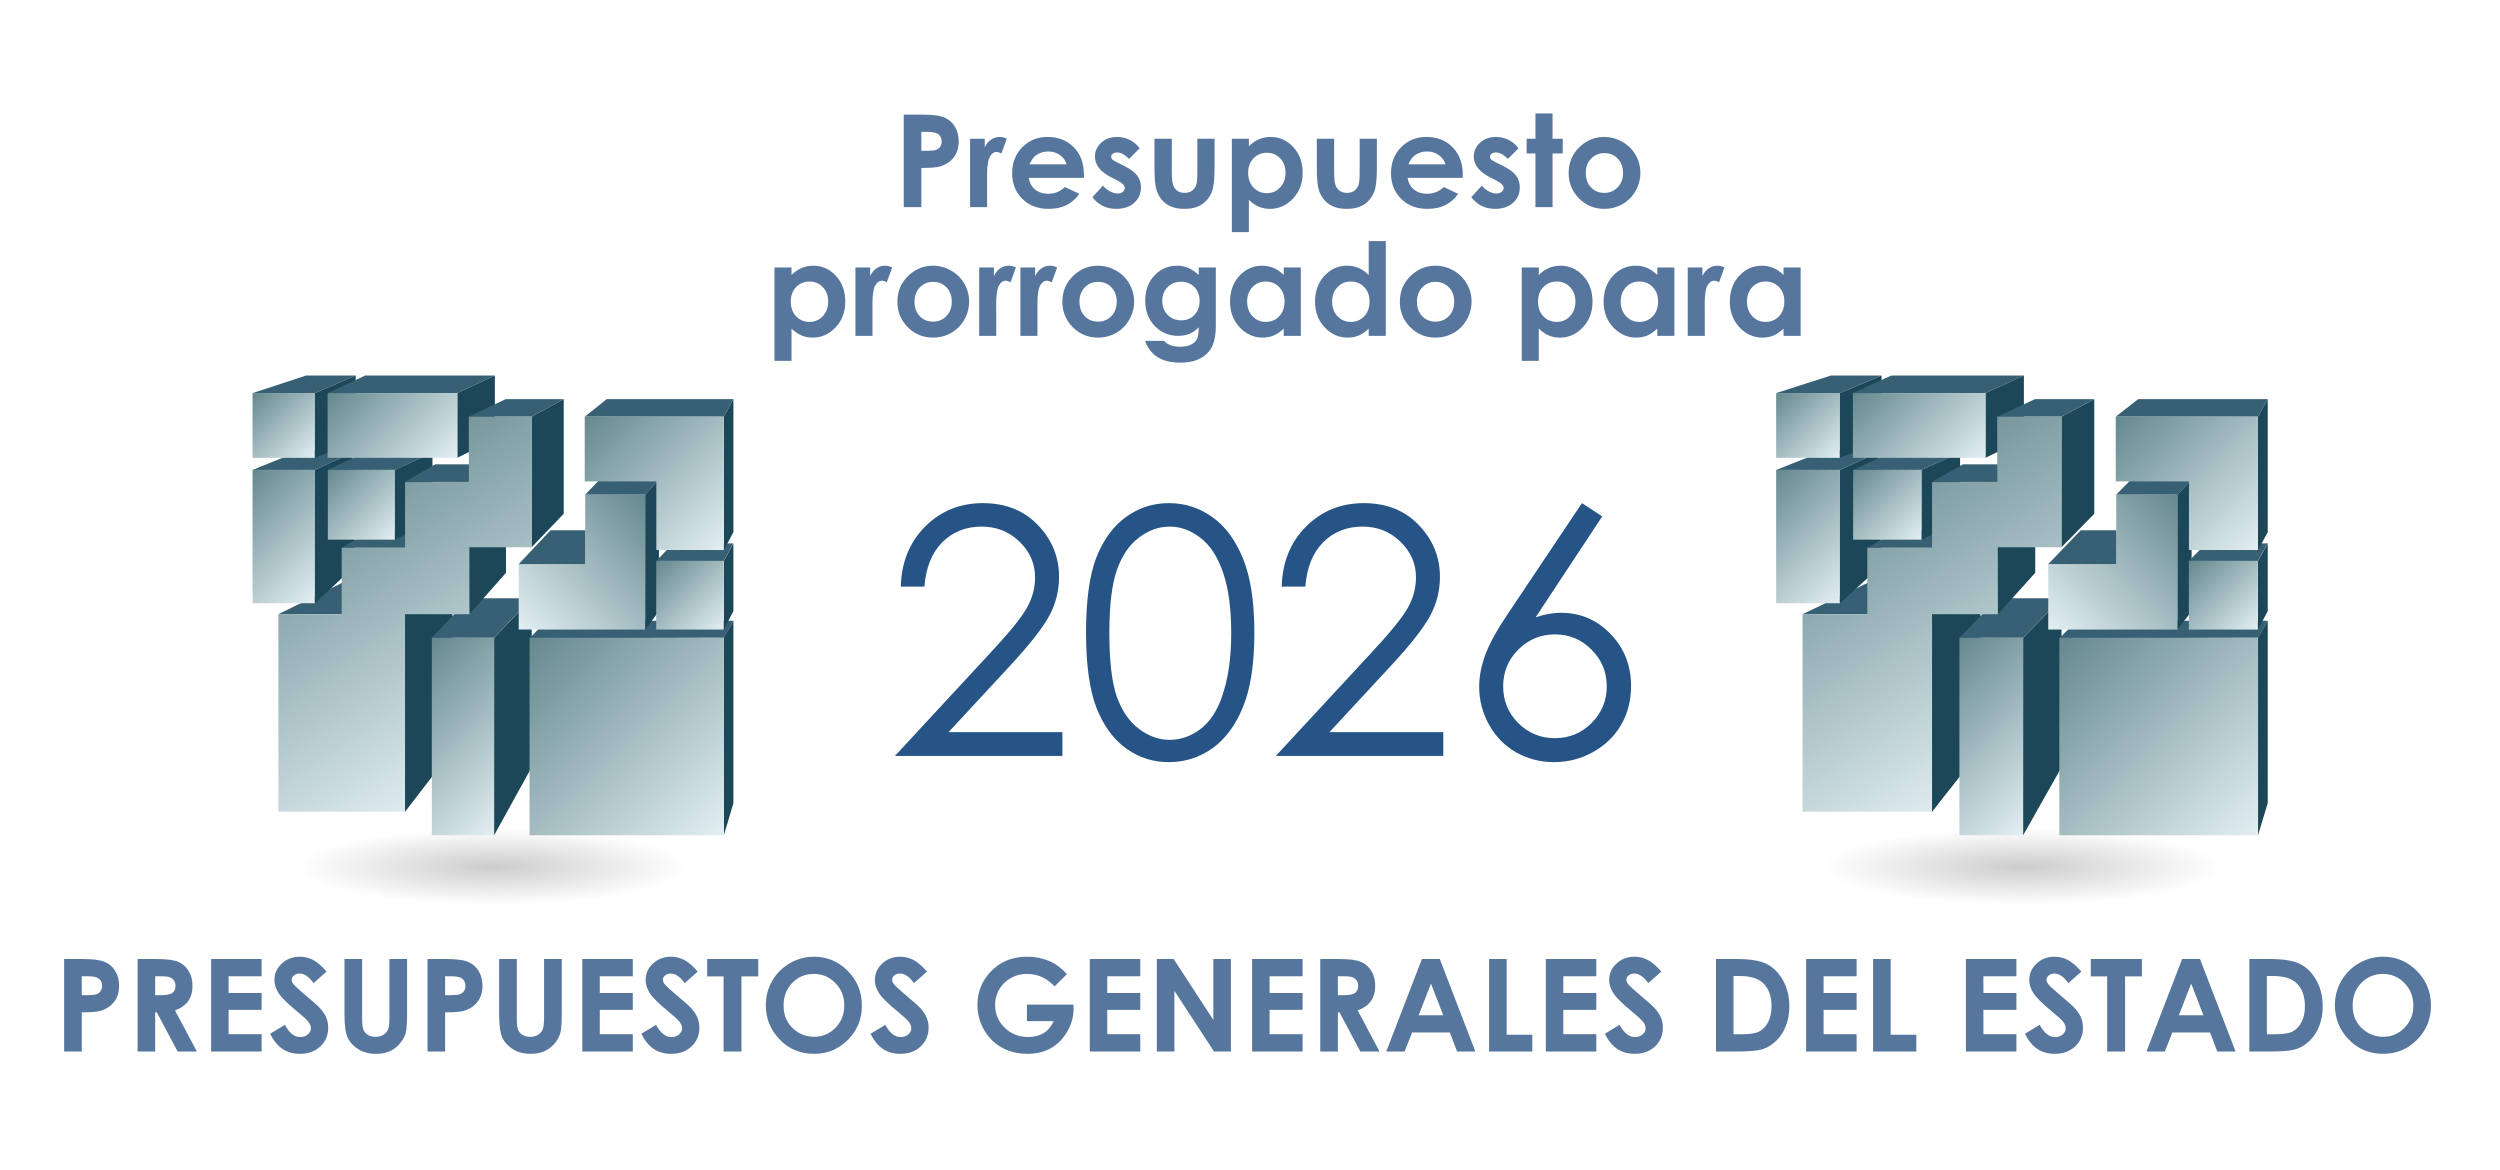 <svg width="233" height="109" viewBox="0 0 233 109" fill="none" xmlns="http://www.w3.org/2000/svg">
<rect width="233" height="109" fill="white"/>
<path d="M5.979 89.381H7.719C8.66 89.381 9.338 89.469 9.752 89.644C10.17 89.816 10.498 90.098 10.736 90.488C10.979 90.875 11.1 91.34 11.1 91.883C11.1 92.484 10.941 92.984 10.625 93.383C10.312 93.781 9.887 94.059 9.348 94.215C9.031 94.305 8.455 94.35 7.619 94.35V98H5.979V89.381ZM7.619 92.75H8.141C8.551 92.75 8.836 92.721 8.996 92.662C9.156 92.603 9.281 92.508 9.371 92.375C9.465 92.238 9.512 92.074 9.512 91.883C9.512 91.551 9.383 91.309 9.125 91.156C8.938 91.043 8.59 90.986 8.082 90.986H7.619V92.75ZM12.822 89.381H14.562C15.516 89.381 16.193 89.467 16.596 89.639C17.002 89.807 17.328 90.088 17.574 90.482C17.82 90.877 17.943 91.344 17.943 91.883C17.943 92.449 17.807 92.924 17.533 93.307C17.264 93.686 16.855 93.973 16.309 94.168L18.348 98H16.555L14.615 94.35H14.463V98H12.822V89.381ZM14.463 92.75H14.979C15.502 92.75 15.861 92.682 16.057 92.545C16.256 92.408 16.355 92.182 16.355 91.865C16.355 91.678 16.307 91.516 16.209 91.379C16.111 91.238 15.98 91.139 15.816 91.08C15.652 91.018 15.352 90.986 14.914 90.986H14.463V92.75ZM19.678 89.381H24.383V90.986H21.307V92.545H24.383V94.121H21.307V96.389H24.383V98H19.678V89.381ZM30.436 90.553L29.223 91.625C28.797 91.031 28.363 90.734 27.922 90.734C27.707 90.734 27.531 90.793 27.395 90.91C27.258 91.023 27.189 91.152 27.189 91.297C27.189 91.441 27.238 91.578 27.336 91.707C27.469 91.879 27.869 92.248 28.537 92.814C29.162 93.338 29.541 93.668 29.674 93.805C30.006 94.141 30.24 94.463 30.377 94.772C30.518 95.076 30.588 95.41 30.588 95.773C30.588 96.481 30.344 97.064 29.855 97.525C29.367 97.986 28.73 98.217 27.945 98.217C27.332 98.217 26.797 98.066 26.34 97.766C25.887 97.465 25.498 96.992 25.174 96.348L26.551 95.516C26.965 96.277 27.441 96.658 27.98 96.658C28.262 96.658 28.498 96.576 28.689 96.412C28.881 96.248 28.977 96.059 28.977 95.844C28.977 95.648 28.904 95.453 28.76 95.258C28.615 95.062 28.297 94.764 27.805 94.361C26.867 93.596 26.262 93.006 25.988 92.592C25.715 92.174 25.578 91.758 25.578 91.344C25.578 90.746 25.805 90.234 26.258 89.809C26.715 89.379 27.277 89.164 27.945 89.164C28.375 89.164 28.783 89.264 29.17 89.463C29.561 89.662 29.982 90.025 30.436 90.553ZM32.105 89.381H33.752V94.959C33.752 95.439 33.793 95.779 33.875 95.978C33.961 96.178 34.1 96.338 34.291 96.459C34.486 96.576 34.721 96.635 34.994 96.635C35.283 96.635 35.531 96.568 35.738 96.436C35.949 96.303 36.094 96.135 36.172 95.932C36.254 95.725 36.295 95.332 36.295 94.754V89.381H37.941V94.519C37.941 95.387 37.893 95.988 37.795 96.324C37.697 96.66 37.51 96.984 37.232 97.297C36.959 97.609 36.643 97.842 36.283 97.994C35.924 98.143 35.506 98.217 35.029 98.217C34.404 98.217 33.859 98.074 33.395 97.789C32.934 97.5 32.603 97.141 32.404 96.711C32.205 96.277 32.105 95.547 32.105 94.519V89.381ZM39.846 89.381H41.586C42.527 89.381 43.205 89.469 43.619 89.644C44.037 89.816 44.365 90.098 44.603 90.488C44.846 90.875 44.967 91.34 44.967 91.883C44.967 92.484 44.809 92.984 44.492 93.383C44.18 93.781 43.754 94.059 43.215 94.215C42.898 94.305 42.322 94.35 41.486 94.35V98H39.846V89.381ZM41.486 92.75H42.008C42.418 92.75 42.703 92.721 42.863 92.662C43.023 92.603 43.148 92.508 43.238 92.375C43.332 92.238 43.379 92.074 43.379 91.883C43.379 91.551 43.25 91.309 42.992 91.156C42.805 91.043 42.457 90.986 41.949 90.986H41.486V92.75ZM46.52 89.381H48.166V94.959C48.166 95.439 48.207 95.779 48.289 95.978C48.375 96.178 48.514 96.338 48.705 96.459C48.9 96.576 49.135 96.635 49.408 96.635C49.697 96.635 49.945 96.568 50.152 96.436C50.363 96.303 50.508 96.135 50.586 95.932C50.668 95.725 50.709 95.332 50.709 94.754V89.381H52.355V94.519C52.355 95.387 52.307 95.988 52.209 96.324C52.111 96.66 51.924 96.984 51.647 97.297C51.373 97.609 51.057 97.842 50.697 97.994C50.338 98.143 49.92 98.217 49.443 98.217C48.818 98.217 48.273 98.074 47.809 97.789C47.348 97.5 47.018 97.141 46.818 96.711C46.619 96.277 46.52 95.547 46.52 94.519V89.381ZM54.272 89.381H58.977V90.986H55.9V92.545H58.977V94.121H55.9V96.389H58.977V98H54.272V89.381ZM65.029 90.553L63.816 91.625C63.391 91.031 62.957 90.734 62.516 90.734C62.301 90.734 62.125 90.793 61.988 90.91C61.852 91.023 61.783 91.152 61.783 91.297C61.783 91.441 61.832 91.578 61.93 91.707C62.062 91.879 62.463 92.248 63.131 92.814C63.756 93.338 64.135 93.668 64.268 93.805C64.6 94.141 64.834 94.463 64.971 94.772C65.111 95.076 65.182 95.41 65.182 95.773C65.182 96.481 64.938 97.064 64.449 97.525C63.961 97.986 63.324 98.217 62.539 98.217C61.926 98.217 61.391 98.066 60.934 97.766C60.48 97.465 60.092 96.992 59.768 96.348L61.145 95.516C61.559 96.277 62.035 96.658 62.574 96.658C62.855 96.658 63.092 96.576 63.283 96.412C63.475 96.248 63.57 96.059 63.57 95.844C63.57 95.648 63.498 95.453 63.353 95.258C63.209 95.062 62.891 94.764 62.398 94.361C61.461 93.596 60.855 93.006 60.582 92.592C60.309 92.174 60.172 91.758 60.172 91.344C60.172 90.746 60.398 90.234 60.852 89.809C61.309 89.379 61.871 89.164 62.539 89.164C62.969 89.164 63.377 89.264 63.764 89.463C64.154 89.662 64.576 90.025 65.029 90.553ZM65.908 89.381H70.672V90.998H69.102V98H67.438V90.998H65.908V89.381ZM75.869 89.164C77.088 89.164 78.135 89.606 79.01 90.488C79.889 91.371 80.328 92.447 80.328 93.717C80.328 94.975 79.894 96.039 79.027 96.91C78.164 97.781 77.115 98.217 75.881 98.217C74.588 98.217 73.514 97.769 72.658 96.875C71.803 95.981 71.375 94.918 71.375 93.688C71.375 92.863 71.574 92.106 71.973 91.414C72.371 90.723 72.918 90.176 73.613 89.773C74.312 89.367 75.064 89.164 75.869 89.164ZM75.852 90.769C75.055 90.769 74.385 91.047 73.842 91.602C73.299 92.156 73.027 92.861 73.027 93.717C73.027 94.67 73.369 95.424 74.053 95.978C74.584 96.412 75.193 96.629 75.881 96.629C76.658 96.629 77.32 96.348 77.867 95.785C78.414 95.223 78.688 94.529 78.688 93.705C78.688 92.885 78.412 92.191 77.861 91.625C77.311 91.055 76.641 90.769 75.852 90.769ZM86.393 90.553L85.18 91.625C84.754 91.031 84.32 90.734 83.879 90.734C83.664 90.734 83.488 90.793 83.352 90.91C83.215 91.023 83.147 91.152 83.147 91.297C83.147 91.441 83.195 91.578 83.293 91.707C83.426 91.879 83.826 92.248 84.494 92.814C85.119 93.338 85.498 93.668 85.631 93.805C85.963 94.141 86.197 94.463 86.334 94.772C86.475 95.076 86.545 95.41 86.545 95.773C86.545 96.481 86.301 97.064 85.812 97.525C85.324 97.986 84.688 98.217 83.902 98.217C83.289 98.217 82.754 98.066 82.297 97.766C81.844 97.465 81.455 96.992 81.131 96.348L82.508 95.516C82.922 96.277 83.398 96.658 83.938 96.658C84.219 96.658 84.455 96.576 84.647 96.412C84.838 96.248 84.934 96.059 84.934 95.844C84.934 95.648 84.861 95.453 84.717 95.258C84.572 95.062 84.254 94.764 83.762 94.361C82.824 93.596 82.219 93.006 81.945 92.592C81.672 92.174 81.535 91.758 81.535 91.344C81.535 90.746 81.762 90.234 82.215 89.809C82.672 89.379 83.234 89.164 83.902 89.164C84.332 89.164 84.74 89.264 85.127 89.463C85.518 89.662 85.939 90.025 86.393 90.553ZM99.441 90.787L98.287 91.93C97.557 91.156 96.705 90.769 95.732 90.769C94.885 90.769 94.174 91.051 93.6 91.613C93.029 92.176 92.744 92.859 92.744 93.664C92.744 94.496 93.041 95.201 93.635 95.779C94.228 96.357 94.961 96.647 95.832 96.647C96.398 96.647 96.875 96.527 97.262 96.289C97.652 96.051 97.967 95.678 98.205 95.17H95.709V93.629H100.045L100.057 93.992C100.057 94.746 99.861 95.461 99.471 96.137C99.08 96.812 98.574 97.328 97.953 97.684C97.332 98.039 96.603 98.217 95.768 98.217C94.873 98.217 94.074 98.023 93.371 97.637C92.672 97.246 92.117 96.691 91.707 95.973C91.301 95.254 91.098 94.478 91.098 93.647C91.098 92.506 91.475 91.514 92.228 90.67C93.123 89.666 94.287 89.164 95.721 89.164C96.471 89.164 97.172 89.303 97.824 89.58C98.375 89.814 98.914 90.217 99.441 90.787ZM101.568 89.381H106.273V90.986H103.197V92.545H106.273V94.121H103.197V96.389H106.273V98H101.568V89.381ZM107.814 89.381H109.385L113.082 95.053V89.381H114.723V98H113.146L109.455 92.346V98H107.814V89.381ZM116.697 89.381H121.402V90.986H118.326V92.545H121.402V94.121H118.326V96.389H121.402V98H116.697V89.381ZM123.049 89.381H124.789C125.742 89.381 126.42 89.467 126.822 89.639C127.229 89.807 127.555 90.088 127.801 90.482C128.047 90.877 128.17 91.344 128.17 91.883C128.17 92.449 128.033 92.924 127.76 93.307C127.49 93.686 127.082 93.973 126.535 94.168L128.574 98H126.781L124.842 94.35H124.689V98H123.049V89.381ZM124.689 92.75H125.205C125.729 92.75 126.088 92.682 126.283 92.545C126.482 92.408 126.582 92.182 126.582 91.865C126.582 91.678 126.533 91.516 126.436 91.379C126.338 91.238 126.207 91.139 126.043 91.08C125.879 91.018 125.578 90.986 125.141 90.986H124.689V92.75ZM132.523 89.381H134.188L137.504 98H135.799L135.125 96.225H131.609L130.906 98H129.201L132.523 89.381ZM133.367 91.666L132.219 94.625H134.51L133.367 91.666ZM138.781 89.381H140.422V96.436H142.812V98H138.781V89.381ZM144.072 89.381H148.777V90.986H145.701V92.545H148.777V94.121H145.701V96.389H148.777V98H144.072V89.381ZM154.83 90.553L153.617 91.625C153.191 91.031 152.758 90.734 152.316 90.734C152.102 90.734 151.926 90.793 151.789 90.91C151.652 91.023 151.584 91.152 151.584 91.297C151.584 91.441 151.633 91.578 151.73 91.707C151.863 91.879 152.264 92.248 152.932 92.814C153.557 93.338 153.936 93.668 154.068 93.805C154.4 94.141 154.635 94.463 154.771 94.772C154.912 95.076 154.982 95.41 154.982 95.773C154.982 96.481 154.738 97.064 154.25 97.525C153.762 97.986 153.125 98.217 152.34 98.217C151.727 98.217 151.191 98.066 150.734 97.766C150.281 97.465 149.893 96.992 149.568 96.348L150.945 95.516C151.359 96.277 151.836 96.658 152.375 96.658C152.656 96.658 152.893 96.576 153.084 96.412C153.275 96.248 153.371 96.059 153.371 95.844C153.371 95.648 153.299 95.453 153.154 95.258C153.01 95.062 152.691 94.764 152.199 94.361C151.262 93.596 150.656 93.006 150.383 92.592C150.109 92.174 149.973 91.758 149.973 91.344C149.973 90.746 150.199 90.234 150.652 89.809C151.109 89.379 151.672 89.164 152.34 89.164C152.77 89.164 153.178 89.264 153.564 89.463C153.955 89.662 154.377 90.025 154.83 90.553ZM159.928 89.381H161.873C163.127 89.381 164.059 89.537 164.668 89.85C165.277 90.158 165.779 90.662 166.174 91.361C166.568 92.061 166.766 92.877 166.766 93.811C166.766 94.475 166.654 95.086 166.432 95.644C166.213 96.199 165.908 96.66 165.518 97.027C165.131 97.394 164.711 97.648 164.258 97.789C163.805 97.93 163.02 98 161.902 98H159.928V89.381ZM161.562 90.963V96.394H162.324C163.074 96.394 163.617 96.309 163.953 96.137C164.293 95.965 164.57 95.676 164.785 95.269C165 94.863 165.107 94.363 165.107 93.769C165.107 92.856 164.852 92.147 164.34 91.643C163.879 91.189 163.139 90.963 162.119 90.963H161.562ZM168.33 89.381H173.035V90.986H169.959V92.545H173.035V94.121H169.959V96.389H173.035V98H168.33V89.381ZM174.57 89.381H176.211V96.436H178.602V98H174.57V89.381ZM183.225 89.381H187.93V90.986H184.854V92.545H187.93V94.121H184.854V96.389H187.93V98H183.225V89.381ZM193.982 90.553L192.77 91.625C192.344 91.031 191.91 90.734 191.469 90.734C191.254 90.734 191.078 90.793 190.941 90.91C190.805 91.023 190.736 91.152 190.736 91.297C190.736 91.441 190.785 91.578 190.883 91.707C191.016 91.879 191.416 92.248 192.084 92.814C192.709 93.338 193.088 93.668 193.221 93.805C193.553 94.141 193.787 94.463 193.924 94.772C194.064 95.076 194.135 95.41 194.135 95.773C194.135 96.481 193.891 97.064 193.402 97.525C192.914 97.986 192.277 98.217 191.492 98.217C190.879 98.217 190.344 98.066 189.887 97.766C189.434 97.465 189.045 96.992 188.721 96.348L190.098 95.516C190.512 96.277 190.988 96.658 191.527 96.658C191.809 96.658 192.045 96.576 192.236 96.412C192.428 96.248 192.523 96.059 192.523 95.844C192.523 95.648 192.451 95.453 192.307 95.258C192.162 95.062 191.844 94.764 191.352 94.361C190.414 93.596 189.809 93.006 189.535 92.592C189.262 92.174 189.125 91.758 189.125 91.344C189.125 90.746 189.352 90.234 189.805 89.809C190.262 89.379 190.824 89.164 191.492 89.164C191.922 89.164 192.33 89.264 192.717 89.463C193.107 89.662 193.529 90.025 193.982 90.553ZM194.861 89.381H199.625V90.998H198.055V98H196.391V90.998H194.861V89.381ZM203.375 89.381H205.039L208.355 98H206.65L205.977 96.225H202.461L201.758 98H200.053L203.375 89.381ZM204.219 91.666L203.07 94.625H205.361L204.219 91.666ZM209.639 89.381H211.584C212.838 89.381 213.77 89.537 214.379 89.85C214.988 90.158 215.49 90.662 215.885 91.361C216.279 92.061 216.477 92.877 216.477 93.811C216.477 94.475 216.365 95.086 216.143 95.644C215.924 96.199 215.619 96.66 215.229 97.027C214.842 97.394 214.422 97.648 213.969 97.789C213.516 97.93 212.73 98 211.613 98H209.639V89.381ZM211.273 90.963V96.394H212.035C212.785 96.394 213.328 96.309 213.664 96.137C214.004 95.965 214.281 95.676 214.496 95.269C214.711 94.863 214.818 94.363 214.818 93.769C214.818 92.856 214.562 92.147 214.051 91.643C213.59 91.189 212.85 90.963 211.83 90.963H211.273ZM222.107 89.164C223.326 89.164 224.373 89.606 225.248 90.488C226.127 91.371 226.566 92.447 226.566 93.717C226.566 94.975 226.133 96.039 225.266 96.91C224.402 97.781 223.354 98.217 222.119 98.217C220.826 98.217 219.752 97.769 218.896 96.875C218.041 95.981 217.613 94.918 217.613 93.688C217.613 92.863 217.812 92.106 218.211 91.414C218.609 90.723 219.156 90.176 219.852 89.773C220.551 89.367 221.303 89.164 222.107 89.164ZM222.09 90.769C221.293 90.769 220.623 91.047 220.08 91.602C219.537 92.156 219.266 92.861 219.266 93.717C219.266 94.67 219.607 95.424 220.291 95.978C220.822 96.412 221.432 96.629 222.119 96.629C222.896 96.629 223.559 96.348 224.105 95.785C224.652 95.223 224.926 94.529 224.926 93.705C224.926 92.885 224.65 92.191 224.1 91.625C223.549 91.055 222.879 90.769 222.09 90.769Z" fill="#57769D"/>
<path d="M84.228 10.683H85.969C86.91 10.683 87.588 10.771 88.002 10.946C88.42 11.118 88.748 11.399 88.986 11.79C89.228 12.177 89.35 12.642 89.35 13.185C89.35 13.786 89.191 14.286 88.875 14.685C88.562 15.083 88.137 15.36 87.598 15.517C87.281 15.606 86.705 15.651 85.869 15.651V19.302H84.228V10.683ZM85.869 14.052H86.391C86.801 14.052 87.086 14.023 87.246 13.964C87.406 13.905 87.531 13.81 87.621 13.677C87.715 13.54 87.762 13.376 87.762 13.185C87.762 12.852 87.633 12.61 87.375 12.458C87.188 12.345 86.84 12.288 86.332 12.288H85.869V14.052ZM90.41 12.927H91.781V13.729C91.93 13.413 92.127 13.173 92.373 13.009C92.619 12.845 92.889 12.763 93.182 12.763C93.389 12.763 93.606 12.817 93.832 12.927L93.334 14.304C93.147 14.21 92.992 14.163 92.871 14.163C92.625 14.163 92.416 14.315 92.244 14.62C92.076 14.925 91.992 15.523 91.992 16.413L91.998 16.724V19.302H90.41V12.927ZM101.016 16.577H95.877C95.951 17.03 96.148 17.392 96.469 17.661C96.793 17.927 97.205 18.06 97.705 18.06C98.303 18.06 98.816 17.851 99.246 17.433L100.594 18.065C100.258 18.542 99.856 18.895 99.387 19.126C98.918 19.352 98.361 19.466 97.717 19.466C96.717 19.466 95.902 19.151 95.273 18.523C94.644 17.89 94.33 17.099 94.33 16.149C94.33 15.177 94.643 14.37 95.268 13.729C95.897 13.085 96.684 12.763 97.629 12.763C98.633 12.763 99.449 13.085 100.078 13.729C100.707 14.37 101.021 15.218 101.021 16.273L101.016 16.577ZM99.41 15.317C99.305 14.962 99.096 14.673 98.783 14.45C98.475 14.227 98.115 14.116 97.705 14.116C97.26 14.116 96.869 14.241 96.533 14.491C96.322 14.648 96.127 14.923 95.947 15.317H99.41ZM106.219 13.817L105.229 14.808C104.826 14.409 104.461 14.21 104.133 14.21C103.953 14.21 103.812 14.249 103.711 14.327C103.609 14.401 103.559 14.495 103.559 14.608C103.559 14.694 103.59 14.774 103.652 14.849C103.719 14.919 103.879 15.017 104.133 15.142L104.719 15.435C105.336 15.739 105.76 16.05 105.99 16.366C106.221 16.683 106.336 17.054 106.336 17.48C106.336 18.046 106.127 18.519 105.709 18.898C105.295 19.276 104.738 19.466 104.039 19.466C103.109 19.466 102.367 19.102 101.812 18.376L102.797 17.304C102.984 17.523 103.203 17.7 103.453 17.837C103.707 17.97 103.932 18.036 104.127 18.036C104.338 18.036 104.508 17.985 104.637 17.884C104.766 17.782 104.83 17.665 104.83 17.532C104.83 17.286 104.598 17.046 104.133 16.811L103.594 16.542C102.562 16.023 102.047 15.372 102.047 14.591C102.047 14.087 102.24 13.657 102.627 13.302C103.018 12.942 103.516 12.763 104.121 12.763C104.535 12.763 104.924 12.854 105.287 13.038C105.654 13.218 105.965 13.477 106.219 13.817ZM107.596 12.927H109.213V15.997C109.213 16.595 109.254 17.011 109.336 17.245C109.418 17.476 109.549 17.655 109.729 17.784C109.912 17.913 110.137 17.977 110.402 17.977C110.668 17.977 110.893 17.915 111.076 17.79C111.264 17.661 111.402 17.474 111.492 17.227C111.559 17.044 111.592 16.651 111.592 16.05V12.927H113.197V15.628C113.197 16.741 113.109 17.503 112.934 17.913C112.719 18.413 112.402 18.798 111.984 19.067C111.566 19.333 111.035 19.466 110.391 19.466C109.691 19.466 109.125 19.31 108.691 18.997C108.262 18.685 107.959 18.249 107.783 17.69C107.658 17.304 107.596 16.601 107.596 15.581V12.927ZM116.396 12.927V13.63C116.686 13.341 116.998 13.124 117.334 12.979C117.67 12.835 118.029 12.763 118.412 12.763C119.244 12.763 119.951 13.077 120.533 13.706C121.115 14.335 121.406 15.142 121.406 16.126C121.406 17.075 121.105 17.87 120.504 18.511C119.902 19.148 119.189 19.466 118.365 19.466C117.998 19.466 117.656 19.401 117.34 19.273C117.023 19.14 116.709 18.925 116.396 18.628V21.634H114.809V12.927H116.396ZM118.078 14.239C117.574 14.239 117.156 14.411 116.824 14.755C116.492 15.099 116.326 15.548 116.326 16.102C116.326 16.669 116.492 17.128 116.824 17.48C117.156 17.827 117.574 18.001 118.078 18.001C118.566 18.001 118.977 17.823 119.309 17.468C119.645 17.112 119.812 16.659 119.812 16.108C119.812 15.562 119.648 15.114 119.32 14.767C118.992 14.415 118.578 14.239 118.078 14.239ZM122.725 12.927H124.342V15.997C124.342 16.595 124.383 17.011 124.465 17.245C124.547 17.476 124.678 17.655 124.857 17.784C125.041 17.913 125.266 17.977 125.531 17.977C125.797 17.977 126.021 17.915 126.205 17.79C126.393 17.661 126.531 17.474 126.621 17.227C126.688 17.044 126.721 16.651 126.721 16.05V12.927H128.326V15.628C128.326 16.741 128.238 17.503 128.062 17.913C127.848 18.413 127.531 18.798 127.113 19.067C126.695 19.333 126.164 19.466 125.52 19.466C124.82 19.466 124.254 19.31 123.82 18.997C123.391 18.685 123.088 18.249 122.912 17.69C122.787 17.304 122.725 16.601 122.725 15.581V12.927ZM136.324 16.577H131.186C131.26 17.03 131.457 17.392 131.777 17.661C132.102 17.927 132.514 18.06 133.014 18.06C133.611 18.06 134.125 17.851 134.555 17.433L135.902 18.065C135.566 18.542 135.164 18.895 134.695 19.126C134.227 19.352 133.67 19.466 133.025 19.466C132.025 19.466 131.211 19.151 130.582 18.523C129.953 17.89 129.639 17.099 129.639 16.149C129.639 15.177 129.951 14.37 130.576 13.729C131.205 13.085 131.992 12.763 132.938 12.763C133.941 12.763 134.758 13.085 135.387 13.729C136.016 14.37 136.33 15.218 136.33 16.273L136.324 16.577ZM134.719 15.317C134.613 14.962 134.404 14.673 134.092 14.45C133.783 14.227 133.424 14.116 133.014 14.116C132.568 14.116 132.178 14.241 131.842 14.491C131.631 14.648 131.436 14.923 131.256 15.317H134.719ZM141.527 13.817L140.537 14.808C140.135 14.409 139.77 14.21 139.441 14.21C139.262 14.21 139.121 14.249 139.02 14.327C138.918 14.401 138.867 14.495 138.867 14.608C138.867 14.694 138.898 14.774 138.961 14.849C139.027 14.919 139.188 15.017 139.441 15.142L140.027 15.435C140.645 15.739 141.068 16.05 141.299 16.366C141.529 16.683 141.645 17.054 141.645 17.48C141.645 18.046 141.436 18.519 141.018 18.898C140.604 19.276 140.047 19.466 139.348 19.466C138.418 19.466 137.676 19.102 137.121 18.376L138.105 17.304C138.293 17.523 138.512 17.7 138.762 17.837C139.016 17.97 139.24 18.036 139.436 18.036C139.646 18.036 139.816 17.985 139.945 17.884C140.074 17.782 140.139 17.665 140.139 17.532C140.139 17.286 139.906 17.046 139.441 16.811L138.902 16.542C137.871 16.023 137.355 15.372 137.355 14.591C137.355 14.087 137.549 13.657 137.936 13.302C138.326 12.942 138.824 12.763 139.43 12.763C139.844 12.763 140.232 12.854 140.596 13.038C140.963 13.218 141.273 13.477 141.527 13.817ZM143.104 10.577H144.697V12.927H145.646V14.304H144.697V19.302H143.104V14.304H142.283V12.927H143.104V10.577ZM149.502 12.763C150.104 12.763 150.668 12.913 151.195 13.214C151.727 13.515 152.141 13.923 152.438 14.438C152.734 14.954 152.883 15.511 152.883 16.108C152.883 16.71 152.732 17.273 152.432 17.796C152.135 18.319 151.729 18.73 151.213 19.026C150.697 19.319 150.129 19.466 149.508 19.466C148.594 19.466 147.812 19.142 147.164 18.493C146.52 17.841 146.197 17.05 146.197 16.12C146.197 15.124 146.562 14.294 147.293 13.63C147.934 13.052 148.67 12.763 149.502 12.763ZM149.525 14.269C149.029 14.269 148.615 14.442 148.283 14.79C147.955 15.134 147.791 15.575 147.791 16.114C147.791 16.669 147.953 17.118 148.277 17.462C148.605 17.806 149.02 17.977 149.52 17.977C150.02 17.977 150.436 17.804 150.768 17.456C151.1 17.108 151.266 16.661 151.266 16.114C151.266 15.567 151.102 15.124 150.773 14.784C150.449 14.44 150.033 14.269 149.525 14.269ZM73.769 24.927V25.63C74.059 25.341 74.371 25.124 74.707 24.98C75.043 24.835 75.402 24.763 75.785 24.763C76.617 24.763 77.324 25.077 77.906 25.706C78.488 26.335 78.779 27.142 78.779 28.126C78.779 29.075 78.478 29.87 77.877 30.511C77.275 31.148 76.562 31.466 75.738 31.466C75.371 31.466 75.029 31.401 74.713 31.273C74.397 31.14 74.082 30.925 73.769 30.628V33.634H72.182V24.927H73.769ZM75.451 26.239C74.947 26.239 74.529 26.411 74.197 26.755C73.865 27.099 73.699 27.548 73.699 28.102C73.699 28.669 73.865 29.128 74.197 29.48C74.529 29.827 74.947 30.001 75.451 30.001C75.939 30.001 76.35 29.823 76.682 29.468C77.018 29.112 77.186 28.659 77.186 28.108C77.186 27.561 77.022 27.114 76.693 26.767C76.365 26.415 75.951 26.239 75.451 26.239ZM79.728 24.927H81.1V25.73C81.248 25.413 81.445 25.173 81.691 25.009C81.938 24.845 82.207 24.763 82.5 24.763C82.707 24.763 82.924 24.817 83.15 24.927L82.652 26.304C82.465 26.21 82.311 26.163 82.189 26.163C81.943 26.163 81.734 26.315 81.562 26.62C81.394 26.925 81.311 27.523 81.311 28.413L81.316 28.724V31.302H79.728V24.927ZM86.941 24.763C87.543 24.763 88.107 24.913 88.635 25.214C89.166 25.515 89.58 25.923 89.877 26.439C90.174 26.954 90.322 27.511 90.322 28.108C90.322 28.71 90.172 29.273 89.871 29.796C89.574 30.319 89.168 30.73 88.652 31.026C88.137 31.319 87.568 31.466 86.947 31.466C86.033 31.466 85.252 31.142 84.603 30.493C83.959 29.841 83.637 29.05 83.637 28.12C83.637 27.124 84.002 26.294 84.732 25.63C85.373 25.052 86.109 24.763 86.941 24.763ZM86.965 26.269C86.469 26.269 86.055 26.442 85.723 26.79C85.394 27.134 85.231 27.575 85.231 28.114C85.231 28.669 85.393 29.118 85.717 29.462C86.045 29.806 86.459 29.977 86.959 29.977C87.459 29.977 87.875 29.804 88.207 29.456C88.539 29.108 88.705 28.661 88.705 28.114C88.705 27.567 88.541 27.124 88.213 26.784C87.889 26.44 87.473 26.269 86.965 26.269ZM91.26 24.927H92.631V25.73C92.779 25.413 92.977 25.173 93.223 25.009C93.469 24.845 93.738 24.763 94.031 24.763C94.238 24.763 94.455 24.817 94.682 24.927L94.184 26.304C93.996 26.21 93.842 26.163 93.721 26.163C93.475 26.163 93.266 26.315 93.094 26.62C92.926 26.925 92.842 27.523 92.842 28.413L92.848 28.724V31.302H91.26V24.927ZM95.103 24.927H96.475V25.73C96.623 25.413 96.82 25.173 97.066 25.009C97.312 24.845 97.582 24.763 97.875 24.763C98.082 24.763 98.299 24.817 98.525 24.927L98.027 26.304C97.84 26.21 97.686 26.163 97.564 26.163C97.318 26.163 97.109 26.315 96.938 26.62C96.769 26.925 96.686 27.523 96.686 28.413L96.691 28.724V31.302H95.103V24.927ZM102.316 24.763C102.918 24.763 103.482 24.913 104.01 25.214C104.541 25.515 104.955 25.923 105.252 26.439C105.549 26.954 105.697 27.511 105.697 28.108C105.697 28.71 105.547 29.273 105.246 29.796C104.949 30.319 104.543 30.73 104.027 31.026C103.512 31.319 102.943 31.466 102.322 31.466C101.408 31.466 100.627 31.142 99.978 30.493C99.334 29.841 99.012 29.05 99.012 28.12C99.012 27.124 99.377 26.294 100.107 25.63C100.748 25.052 101.484 24.763 102.316 24.763ZM102.34 26.269C101.844 26.269 101.43 26.442 101.098 26.79C100.77 27.134 100.605 27.575 100.605 28.114C100.605 28.669 100.768 29.118 101.092 29.462C101.42 29.806 101.834 29.977 102.334 29.977C102.834 29.977 103.25 29.804 103.582 29.456C103.914 29.108 104.08 28.661 104.08 28.114C104.08 27.567 103.916 27.124 103.588 26.784C103.264 26.44 102.848 26.269 102.34 26.269ZM111.721 24.927H113.314V30.388C113.314 31.466 113.098 32.259 112.664 32.767C112.082 33.454 111.205 33.798 110.033 33.798C109.408 33.798 108.883 33.72 108.457 33.563C108.031 33.407 107.672 33.177 107.379 32.872C107.086 32.571 106.869 32.204 106.729 31.77H108.492C108.648 31.95 108.85 32.085 109.096 32.175C109.342 32.269 109.633 32.315 109.969 32.315C110.398 32.315 110.744 32.249 111.006 32.116C111.268 31.983 111.451 31.811 111.557 31.601C111.666 31.39 111.721 31.026 111.721 30.511C111.439 30.792 111.145 30.995 110.836 31.12C110.527 31.241 110.178 31.302 109.787 31.302C108.932 31.302 108.209 30.993 107.619 30.376C107.029 29.759 106.734 28.977 106.734 28.032C106.734 27.02 107.047 26.208 107.672 25.595C108.238 25.04 108.914 24.763 109.699 24.763C110.066 24.763 110.412 24.831 110.736 24.968C111.064 25.101 111.393 25.321 111.721 25.63V24.927ZM110.062 26.257C109.559 26.257 109.143 26.427 108.814 26.767C108.486 27.102 108.322 27.526 108.322 28.038C108.322 28.569 108.49 29.005 108.826 29.345C109.162 29.685 109.584 29.855 110.092 29.855C110.588 29.855 110.996 29.689 111.316 29.356C111.641 29.024 111.803 28.589 111.803 28.05C111.803 27.519 111.641 27.087 111.316 26.755C110.992 26.423 110.574 26.257 110.062 26.257ZM119.643 24.927H121.236V31.302H119.643V30.628C119.33 30.925 119.016 31.14 118.699 31.273C118.387 31.401 118.047 31.466 117.68 31.466C116.855 31.466 116.143 31.148 115.541 30.511C114.939 29.87 114.639 29.075 114.639 28.126C114.639 27.142 114.93 26.335 115.512 25.706C116.094 25.077 116.801 24.763 117.633 24.763C118.016 24.763 118.375 24.835 118.711 24.98C119.047 25.124 119.357 25.341 119.643 25.63V24.927ZM117.961 26.239C117.465 26.239 117.053 26.415 116.725 26.767C116.396 27.114 116.232 27.561 116.232 28.108C116.232 28.659 116.398 29.112 116.73 29.468C117.066 29.823 117.479 30.001 117.967 30.001C118.471 30.001 118.889 29.827 119.221 29.48C119.553 29.128 119.719 28.669 119.719 28.102C119.719 27.548 119.553 27.099 119.221 26.755C118.889 26.411 118.469 26.239 117.961 26.239ZM127.564 22.466H129.158V31.302H127.564V30.628C127.252 30.925 126.938 31.14 126.621 31.273C126.309 31.401 125.969 31.466 125.602 31.466C124.777 31.466 124.064 31.148 123.463 30.511C122.861 29.87 122.561 29.075 122.561 28.126C122.561 27.142 122.852 26.335 123.434 25.706C124.016 25.077 124.723 24.763 125.555 24.763C125.938 24.763 126.297 24.835 126.633 24.98C126.969 25.124 127.279 25.341 127.564 25.63V22.466ZM125.883 26.239C125.387 26.239 124.975 26.415 124.646 26.767C124.318 27.114 124.154 27.561 124.154 28.108C124.154 28.659 124.32 29.112 124.652 29.468C124.988 29.823 125.4 30.001 125.889 30.001C126.393 30.001 126.811 29.827 127.143 29.48C127.475 29.128 127.641 28.669 127.641 28.102C127.641 27.548 127.475 27.099 127.143 26.755C126.811 26.411 126.391 26.239 125.883 26.239ZM133.77 24.763C134.371 24.763 134.936 24.913 135.463 25.214C135.994 25.515 136.408 25.923 136.705 26.439C137.002 26.954 137.15 27.511 137.15 28.108C137.15 28.71 137 29.273 136.699 29.796C136.402 30.319 135.996 30.73 135.48 31.026C134.965 31.319 134.396 31.466 133.775 31.466C132.861 31.466 132.08 31.142 131.432 30.493C130.787 29.841 130.465 29.05 130.465 28.12C130.465 27.124 130.83 26.294 131.561 25.63C132.201 25.052 132.938 24.763 133.77 24.763ZM133.793 26.269C133.297 26.269 132.883 26.442 132.551 26.79C132.223 27.134 132.059 27.575 132.059 28.114C132.059 28.669 132.221 29.118 132.545 29.462C132.873 29.806 133.287 29.977 133.787 29.977C134.287 29.977 134.703 29.804 135.035 29.456C135.367 29.108 135.533 28.661 135.533 28.114C135.533 27.567 135.369 27.124 135.041 26.784C134.717 26.44 134.301 26.269 133.793 26.269ZM143.414 24.927V25.63C143.703 25.341 144.016 25.124 144.352 24.98C144.688 24.835 145.047 24.763 145.43 24.763C146.262 24.763 146.969 25.077 147.551 25.706C148.133 26.335 148.424 27.142 148.424 28.126C148.424 29.075 148.123 29.87 147.521 30.511C146.92 31.148 146.207 31.466 145.383 31.466C145.016 31.466 144.674 31.401 144.357 31.273C144.041 31.14 143.727 30.925 143.414 30.628V33.634H141.826V24.927H143.414ZM145.096 26.239C144.592 26.239 144.174 26.411 143.842 26.755C143.51 27.099 143.344 27.548 143.344 28.102C143.344 28.669 143.51 29.128 143.842 29.48C144.174 29.827 144.592 30.001 145.096 30.001C145.584 30.001 145.994 29.823 146.326 29.468C146.662 29.112 146.83 28.659 146.83 28.108C146.83 27.561 146.666 27.114 146.338 26.767C146.01 26.415 145.596 26.239 145.096 26.239ZM154.459 24.927H156.053V31.302H154.459V30.628C154.146 30.925 153.832 31.14 153.516 31.273C153.203 31.401 152.863 31.466 152.496 31.466C151.672 31.466 150.959 31.148 150.357 30.511C149.756 29.87 149.455 29.075 149.455 28.126C149.455 27.142 149.746 26.335 150.328 25.706C150.91 25.077 151.617 24.763 152.449 24.763C152.832 24.763 153.191 24.835 153.527 24.98C153.863 25.124 154.174 25.341 154.459 25.63V24.927ZM152.777 26.239C152.281 26.239 151.869 26.415 151.541 26.767C151.213 27.114 151.049 27.561 151.049 28.108C151.049 28.659 151.215 29.112 151.547 29.468C151.883 29.823 152.295 30.001 152.783 30.001C153.287 30.001 153.705 29.827 154.037 29.48C154.369 29.128 154.535 28.669 154.535 28.102C154.535 27.548 154.369 27.099 154.037 26.755C153.705 26.411 153.285 26.239 152.777 26.239ZM157.295 24.927H158.666V25.73C158.814 25.413 159.012 25.173 159.258 25.009C159.504 24.845 159.773 24.763 160.066 24.763C160.273 24.763 160.49 24.817 160.717 24.927L160.219 26.304C160.031 26.21 159.877 26.163 159.756 26.163C159.51 26.163 159.301 26.315 159.129 26.62C158.961 26.925 158.877 27.523 158.877 28.413L158.883 28.724V31.302H157.295V24.927ZM166.225 24.927H167.818V31.302H166.225V30.628C165.912 30.925 165.598 31.14 165.281 31.273C164.969 31.401 164.629 31.466 164.262 31.466C163.438 31.466 162.725 31.148 162.123 30.511C161.521 29.87 161.221 29.075 161.221 28.126C161.221 27.142 161.512 26.335 162.094 25.706C162.676 25.077 163.383 24.763 164.215 24.763C164.598 24.763 164.957 24.835 165.293 24.98C165.629 25.124 165.939 25.341 166.225 25.63V24.927ZM164.543 26.239C164.047 26.239 163.635 26.415 163.307 26.767C162.979 27.114 162.814 27.561 162.814 28.108C162.814 28.659 162.98 29.112 163.312 29.468C163.648 29.823 164.061 30.001 164.549 30.001C165.053 30.001 165.471 29.827 165.803 29.48C166.135 29.128 166.301 28.669 166.301 28.102C166.301 27.548 166.135 27.099 165.803 26.755C165.471 26.411 165.051 26.239 164.543 26.239Z" fill="#57769D"/>
<path d="M188.446 85.161C201.096 85.161 211.352 83.204 211.352 80.789C211.352 78.374 201.096 76.417 188.446 76.417C175.795 76.417 165.539 78.374 165.539 80.789C165.539 83.204 175.795 85.161 188.446 85.161Z" fill="url(#paint0_radial_22_117)"/>
<path d="M188.555 77.848L192.134 71.508V55.76L188.555 59.441V77.848Z" fill="#1C4758"/>
<path d="M211.359 57.855H193.543L191.93 59.492L210.452 59.439L211.359 57.855Z" fill="#386074"/>
<path d="M180.062 75.649L183.642 70.945V53.56L180.062 57.242V75.649Z" fill="#1C4758"/>
<path d="M180.055 75.65L184.582 69.949V55.478H179.492L180.055 75.65Z" fill="#1C4758"/>
<path d="M182.617 59.441H188.548L192.127 55.76H186.194L182.617 59.441Z" fill="#386074"/>
<path d="M177.055 55.605L174.161 54.275L168 57.241H174.522L177.055 55.605Z" fill="#386074"/>
<path d="M190.898 58.675V52.57H197.231V46.096H202.965V58.675H190.898Z" fill="url(#paint1_linear_22_117)"/>
<path d="M195.185 37.198V47.885L192.125 51.004V38.835L195.185 37.198Z" fill="#1C4758"/>
<path d="M186.207 57.242L189.684 53.383V50.596H185.594L186.207 57.242Z" fill="#1C4758"/>
<path d="M175.049 42.16L170.364 41.886L165.539 43.797H171.47L175.049 42.16Z" fill="#386074"/>
<path d="M171.47 43.796H165.539V56.221H171.47V43.796Z" fill="url(#paint2_linear_22_117)"/>
<path d="M171.477 43.797V56.221L175.362 52.693L175.055 42.16L171.477 43.797Z" fill="#1C4758"/>
<path d="M171.47 36.637H165.539V42.67H171.47V36.637Z" fill="url(#paint3_linear_22_117)"/>
<path d="M175.356 35H170.639L165.539 36.636H171.47L175.356 35Z" fill="#386074"/>
<path d="M171.477 42.67L175.362 41.187V35L171.477 36.636V42.67Z" fill="#1C4758"/>
<path d="M188.627 35H176.266L172.688 36.636H185.048L188.627 35Z" fill="#386074"/>
<path d="M188.626 35V40.906L185.047 42.67V36.636L188.626 35Z" fill="#1C4758"/>
<path d="M195.188 37.198H189.661L186.133 38.835H192.128L195.188 37.198Z" fill="#386074"/>
<path d="M211.35 37.198H199.284L197.188 38.835H210.443L211.35 37.198Z" fill="#386074"/>
<path d="M183.086 49.421H176.901L174.031 51.057H180.553L183.086 49.421Z" fill="#386074"/>
<path d="M182.681 42.159H176.239L172.711 43.796H179.102L182.681 42.159Z" fill="#386074"/>
<path d="M179.102 43.795H172.711V50.296H179.102V43.795Z" fill="url(#paint4_linear_22_117)"/>
<path d="M179.102 43.796L182.681 42.159V48.602L179.102 50.297V43.796Z" fill="#1C4758"/>
<path d="M189.117 43.277H182.932L180.062 44.914H186.585L189.117 43.277Z" fill="#386074"/>
<path d="M180.067 75.65H168V57.242H174.033V51.056H180.067V44.933L186.151 44.919L186.138 38.835H192.134V51.005H186.196L186.202 57.242H180.067V75.65Z" fill="url(#paint5_linear_22_117)"/>
<path d="M185.048 36.637H172.688V42.67H185.048V36.637Z" fill="url(#paint6_linear_22_117)"/>
<path d="M188.549 59.44H182.617V77.848H188.549V59.44Z" fill="url(#paint7_linear_22_117)"/>
<path d="M190.898 52.57L193.928 49.421H197.231V52.57H190.898Z" fill="#386074"/>
<path d="M210.445 58.674L211.353 56.96V50.645L210.445 52.281V58.674Z" fill="#1C4758"/>
<path d="M210.445 77.847L211.353 74.855V57.855L210.445 59.439V77.847Z" fill="#1C4758"/>
<path d="M202.953 58.675L204.257 56.961V44.664L202.953 46.096V58.675Z" fill="#1C4758"/>
<path d="M211.34 50.645H205.614L204 52.281H210.433L211.34 50.645Z" fill="#386074"/>
<path d="M204.271 44.664L198.848 44.459L197.234 46.095H202.967L204.271 44.664Z" fill="#386074"/>
<path d="M210.433 52.281H204V58.674H210.433V52.281Z" fill="url(#paint8_linear_22_117)"/>
<path d="M210.445 51.261L211.353 49.598V37.198L210.445 38.835V51.261Z" fill="#1C4758"/>
<path d="M210.443 51.261H204.01V44.868H197.188V38.835H210.443V51.261Z" fill="url(#paint9_linear_22_117)"/>
<path d="M210.452 59.44H191.93V77.848H210.452V59.44Z" fill="url(#paint10_linear_22_117)"/>
<path d="M45.946 85.161C58.32 85.161 68.352 83.204 68.352 80.789C68.352 78.374 58.32 76.417 45.946 76.417C33.571 76.417 23.539 78.374 23.539 80.789C23.539 83.204 33.571 85.161 45.946 85.161Z" fill="url(#paint11_radial_22_117)"/>
<path d="M46.052 77.848L49.553 71.508V55.76L46.052 59.441V77.848Z" fill="#1C4758"/>
<path d="M68.359 57.855H50.932L49.354 59.492L67.472 59.439L68.359 57.855Z" fill="#386074"/>
<path d="M37.745 75.649L41.247 70.945V53.56L37.745 57.242V75.649Z" fill="#1C4758"/>
<path d="M37.738 75.65L42.167 69.949V55.478H37.188L37.738 75.65Z" fill="#1C4758"/>
<path d="M40.245 59.441H46.046L49.547 55.76H43.743L40.245 59.441Z" fill="#386074"/>
<path d="M34.804 55.605L31.973 54.275L25.946 57.241H32.326L34.804 55.605Z" fill="#386074"/>
<path d="M48.345 58.675V52.57H54.539V46.096H60.148V58.675H48.345Z" fill="url(#paint12_linear_22_117)"/>
<path d="M52.538 37.198V47.885L49.545 51.004V38.835L52.538 37.198Z" fill="#1C4758"/>
<path d="M43.756 57.242L47.157 53.383V50.596H43.156L43.756 57.242Z" fill="#1C4758"/>
<path d="M32.842 42.16L28.259 41.886L23.539 43.797H29.341L32.842 42.16Z" fill="#386074"/>
<path d="M29.341 43.796H23.539V56.221H29.341V43.796Z" fill="url(#paint13_linear_22_117)"/>
<path d="M29.347 43.797V56.221L33.148 52.693L32.848 42.16L29.347 43.797Z" fill="#1C4758"/>
<path d="M29.341 36.637H23.539V42.67H29.341V36.637Z" fill="url(#paint14_linear_22_117)"/>
<path d="M33.142 35H28.528L23.539 36.636H29.341L33.142 35Z" fill="#386074"/>
<path d="M29.347 42.67L33.148 41.187V35L29.347 36.636V42.67Z" fill="#1C4758"/>
<path d="M46.123 35H34.032L30.532 36.636H42.622L46.123 35Z" fill="#386074"/>
<path d="M46.122 35V40.906L42.621 42.67V36.636L46.122 35Z" fill="#1C4758"/>
<path d="M52.541 37.198H47.134L43.683 38.835H49.548L52.541 37.198Z" fill="#386074"/>
<path d="M68.351 37.198H56.547L54.497 38.835H67.463L68.351 37.198Z" fill="#386074"/>
<path d="M40.703 49.421H34.653L31.846 51.057H38.226L40.703 49.421Z" fill="#386074"/>
<path d="M40.307 42.159H34.005L30.554 43.796H36.806L40.307 42.159Z" fill="#386074"/>
<path d="M36.806 43.795H30.554V50.296H36.806V43.795Z" fill="url(#paint15_linear_22_117)"/>
<path d="M36.805 43.796L40.306 42.159V48.602L36.805 50.297V43.796Z" fill="#1C4758"/>
<path d="M46.603 43.277H40.553L37.745 44.914H44.125L46.603 43.277Z" fill="#386074"/>
<path d="M37.75 75.65H25.946V57.242H31.848V51.056H37.75V44.933L43.701 44.919L43.689 38.835H49.553V51.005H43.745L43.751 57.242H37.75V75.65Z" fill="url(#paint16_linear_22_117)"/>
<path d="M42.622 36.637H30.532V42.67H42.622V36.637Z" fill="url(#paint17_linear_22_117)"/>
<path d="M46.046 59.44H40.245V77.848H46.046V59.44Z" fill="url(#paint18_linear_22_117)"/>
<path d="M48.345 52.57L51.308 49.421H54.539V52.57H48.345Z" fill="#386074"/>
<path d="M67.465 58.674L68.353 56.96V50.645L67.465 52.281V58.674Z" fill="#1C4758"/>
<path d="M67.465 77.847L68.353 74.855V57.855L67.465 59.439V77.847Z" fill="#1C4758"/>
<path d="M60.137 58.675L61.412 56.961V44.664L60.137 46.096V58.675Z" fill="#1C4758"/>
<path d="M68.341 50.645H62.739L61.161 52.281H67.453L68.341 50.645Z" fill="#386074"/>
<path d="M61.426 44.664L56.121 44.459L54.543 46.095H60.15L61.426 44.664Z" fill="#386074"/>
<path d="M67.453 52.281H61.161V58.674H67.453V52.281Z" fill="url(#paint19_linear_22_117)"/>
<path d="M67.465 51.261L68.353 49.598V37.198L67.465 38.835V51.261Z" fill="#1C4758"/>
<path d="M67.463 51.261H61.171V44.868H54.497V38.835H67.463V51.261Z" fill="url(#paint20_linear_22_117)"/>
<path d="M67.472 59.44H49.354V77.848H67.472V59.44Z" fill="url(#paint21_linear_22_117)"/>
<path d="M86.156 54.673H83.953C84.016 52.402 84.771 50.537 86.219 49.079C87.677 47.621 89.474 46.892 91.609 46.892C93.724 46.892 95.432 47.574 96.734 48.938C98.047 50.303 98.703 51.912 98.703 53.767C98.703 55.069 98.391 56.293 97.766 57.438C97.141 58.574 95.927 60.116 94.125 62.063L88.406 68.235H99.016V70.454H83.406L92.188 60.97C93.969 59.063 95.125 57.652 95.656 56.735C96.198 55.808 96.469 54.834 96.469 53.813C96.469 52.522 95.984 51.412 95.016 50.485C94.057 49.548 92.88 49.079 91.484 49.079C90.016 49.079 88.792 49.569 87.812 50.548C86.844 51.527 86.292 52.902 86.156 54.673ZM101.219 58.97C101.219 55.938 101.542 53.595 102.188 51.938C102.844 50.282 103.766 49.027 104.953 48.173C106.141 47.319 107.469 46.892 108.938 46.892C110.427 46.892 111.776 47.324 112.984 48.188C114.193 49.043 115.146 50.329 115.844 52.048C116.552 53.767 116.906 56.074 116.906 58.97C116.906 61.855 116.557 64.152 115.859 65.86C115.172 67.569 114.219 68.86 113 69.735C111.781 70.6 110.427 71.032 108.938 71.032C107.469 71.032 106.146 70.61 104.969 69.767C103.792 68.923 102.87 67.668 102.203 66.001C101.547 64.324 101.219 61.98 101.219 58.97ZM103.391 59.017C103.391 61.61 103.62 63.574 104.078 64.907C104.547 66.23 105.234 67.235 106.141 67.923C107.047 68.61 108.005 68.954 109.016 68.954C110.036 68.954 110.99 68.621 111.875 67.954C112.76 67.277 113.432 66.267 113.891 64.923C114.464 63.287 114.75 61.319 114.75 59.017C114.75 56.704 114.495 54.813 113.984 53.345C113.474 51.866 112.766 50.787 111.859 50.11C110.964 49.423 110.016 49.079 109.016 49.079C107.995 49.079 107.036 49.423 106.141 50.11C105.245 50.787 104.562 51.793 104.094 53.126C103.625 54.449 103.391 56.412 103.391 59.017ZM121.656 54.673H119.453C119.516 52.402 120.271 50.537 121.719 49.079C123.177 47.621 124.974 46.892 127.109 46.892C129.224 46.892 130.932 47.574 132.234 48.938C133.547 50.303 134.203 51.912 134.203 53.767C134.203 55.069 133.891 56.293 133.266 57.438C132.641 58.574 131.427 60.116 129.625 62.063L123.906 68.235H134.516V70.454H118.906L127.688 60.97C129.469 59.063 130.625 57.652 131.156 56.735C131.698 55.808 131.969 54.834 131.969 53.813C131.969 52.522 131.484 51.412 130.516 50.485C129.557 49.548 128.38 49.079 126.984 49.079C125.516 49.079 124.292 49.569 123.312 50.548C122.344 51.527 121.792 52.902 121.656 54.673ZM147.438 46.892L149.328 48.126L143.125 57.532C143.958 57.251 144.74 57.11 145.469 57.11C147.292 57.11 148.839 57.772 150.109 59.095C151.38 60.407 152.016 62.027 152.016 63.954C152.016 65.277 151.708 66.475 151.094 67.548C150.479 68.61 149.604 69.459 148.469 70.095C147.344 70.72 146.13 71.032 144.828 71.032C143.568 71.032 142.396 70.73 141.312 70.126C140.24 69.511 139.396 68.652 138.781 67.548C138.167 66.444 137.859 65.261 137.859 64.001C137.859 63.063 138.047 62.079 138.422 61.048C138.807 60.006 139.49 58.756 140.469 57.298L147.438 46.892ZM144.922 59.126C143.589 59.126 142.448 59.6 141.5 60.548C140.562 61.485 140.094 62.626 140.094 63.97C140.094 65.303 140.562 66.444 141.5 67.392C142.448 68.329 143.589 68.798 144.922 68.798C146.255 68.798 147.391 68.329 148.328 67.392C149.276 66.444 149.75 65.303 149.75 63.97C149.75 62.626 149.276 61.485 148.328 60.548C147.391 59.6 146.255 59.126 144.922 59.126Z" fill="#265487"/>
<defs>
<radialGradient id="paint0_radial_22_117" cx="0" cy="0" r="1" gradientUnits="userSpaceOnUse" gradientTransform="translate(188.444 80.788) scale(22.906 4.371)">
<stop stop-color="#CCCCCC"/>
<stop offset="0.811" stop-color="white"/>
</radialGradient>
<linearGradient id="paint1_linear_22_117" x1="204.766" y1="47.836" x2="192.343" y2="59.944" gradientUnits="userSpaceOnUse">
<stop stop-color="#64888E"/>
<stop offset="1" stop-color="#E1EEF2"/>
</linearGradient>
<linearGradient id="paint2_linear_22_117" x1="163.916" y1="45.3" x2="172.977" y2="54.597" gradientUnits="userSpaceOnUse">
<stop stop-color="#64888E"/>
<stop offset="1" stop-color="#E1EEF2"/>
</linearGradient>
<linearGradient id="paint3_linear_22_117" x1="165.527" y1="36.598" x2="171.407" y2="42.631" gradientUnits="userSpaceOnUse">
<stop stop-color="#64888E"/>
<stop offset="1" stop-color="#E1EEF2"/>
</linearGradient>
<linearGradient id="paint4_linear_22_117" x1="172.698" y1="43.753" x2="179.034" y2="50.255" gradientUnits="userSpaceOnUse">
<stop stop-color="#64888E"/>
<stop offset="1" stop-color="#E1EEF2"/>
</linearGradient>
<linearGradient id="paint5_linear_22_117" x1="170.732" y1="42.513" x2="188.864" y2="71.123" gradientUnits="userSpaceOnUse">
<stop stop-color="#64888E"/>
<stop offset="1" stop-color="#E1EEF2"/>
</linearGradient>
<linearGradient id="paint6_linear_22_117" x1="174.31" y1="34.977" x2="183.309" y2="44.211" gradientUnits="userSpaceOnUse">
<stop stop-color="#64888E"/>
<stop offset="1" stop-color="#E1EEF2"/>
</linearGradient>
<linearGradient id="paint7_linear_22_117" x1="179.485" y1="62.388" x2="191.524" y2="74.741" gradientUnits="userSpaceOnUse">
<stop stop-color="#64888E"/>
<stop offset="1" stop-color="#E1EEF2"/>
</linearGradient>
<linearGradient id="paint8_linear_22_117" x1="204.024" y1="52.203" x2="210.327" y2="58.669" gradientUnits="userSpaceOnUse">
<stop stop-color="#64888E"/>
<stop offset="1" stop-color="#E1EEF2"/>
</linearGradient>
<linearGradient id="paint9_linear_22_117" x1="199.024" y1="36.935" x2="211.639" y2="49.879" gradientUnits="userSpaceOnUse">
<stop stop-color="#64888E"/>
<stop offset="1" stop-color="#E1EEF2"/>
</linearGradient>
<linearGradient id="paint10_linear_22_117" x1="192" y1="59.214" x2="210.147" y2="77.834" gradientUnits="userSpaceOnUse">
<stop stop-color="#64888E"/>
<stop offset="1" stop-color="#E1EEF2"/>
</linearGradient>
<radialGradient id="paint11_radial_22_117" cx="0" cy="0" r="1" gradientUnits="userSpaceOnUse" gradientTransform="translate(45.944 80.788) scale(22.406 4.371)">
<stop stop-color="#CCCCCC"/>
<stop offset="0.811" stop-color="white"/>
</radialGradient>
<linearGradient id="paint12_linear_22_117" x1="61.91" y1="47.836" x2="49.497" y2="59.67" gradientUnits="userSpaceOnUse">
<stop stop-color="#64888E"/>
<stop offset="1" stop-color="#E1EEF2"/>
</linearGradient>
<linearGradient id="paint13_linear_22_117" x1="21.951" y1="45.3" x2="31.015" y2="54.397" gradientUnits="userSpaceOnUse">
<stop stop-color="#64888E"/>
<stop offset="1" stop-color="#E1EEF2"/>
</linearGradient>
<linearGradient id="paint14_linear_22_117" x1="23.527" y1="36.598" x2="29.409" y2="42.501" gradientUnits="userSpaceOnUse">
<stop stop-color="#64888E"/>
<stop offset="1" stop-color="#E1EEF2"/>
</linearGradient>
<linearGradient id="paint15_linear_22_117" x1="30.541" y1="43.753" x2="36.879" y2="50.115" gradientUnits="userSpaceOnUse">
<stop stop-color="#64888E"/>
<stop offset="1" stop-color="#E1EEF2"/>
</linearGradient>
<linearGradient id="paint16_linear_22_117" x1="28.619" y1="42.513" x2="46.919" y2="70.758" gradientUnits="userSpaceOnUse">
<stop stop-color="#64888E"/>
<stop offset="1" stop-color="#E1EEF2"/>
</linearGradient>
<linearGradient id="paint17_linear_22_117" x1="32.119" y1="34.977" x2="41.12" y2="44.012" gradientUnits="userSpaceOnUse">
<stop stop-color="#64888E"/>
<stop offset="1" stop-color="#E1EEF2"/>
</linearGradient>
<linearGradient id="paint18_linear_22_117" x1="37.181" y1="62.388" x2="49.224" y2="74.475" gradientUnits="userSpaceOnUse">
<stop stop-color="#64888E"/>
<stop offset="1" stop-color="#E1EEF2"/>
</linearGradient>
<linearGradient id="paint19_linear_22_117" x1="61.185" y1="52.203" x2="67.489" y2="58.53" gradientUnits="userSpaceOnUse">
<stop stop-color="#64888E"/>
<stop offset="1" stop-color="#E1EEF2"/>
</linearGradient>
<linearGradient id="paint20_linear_22_117" x1="56.293" y1="36.935" x2="68.912" y2="49.601" gradientUnits="userSpaceOnUse">
<stop stop-color="#64888E"/>
<stop offset="1" stop-color="#E1EEF2"/>
</linearGradient>
<linearGradient id="paint21_linear_22_117" x1="49.423" y1="59.214" x2="67.575" y2="77.434" gradientUnits="userSpaceOnUse">
<stop stop-color="#64888E"/>
<stop offset="1" stop-color="#E1EEF2"/>
</linearGradient>
</defs>
</svg>
